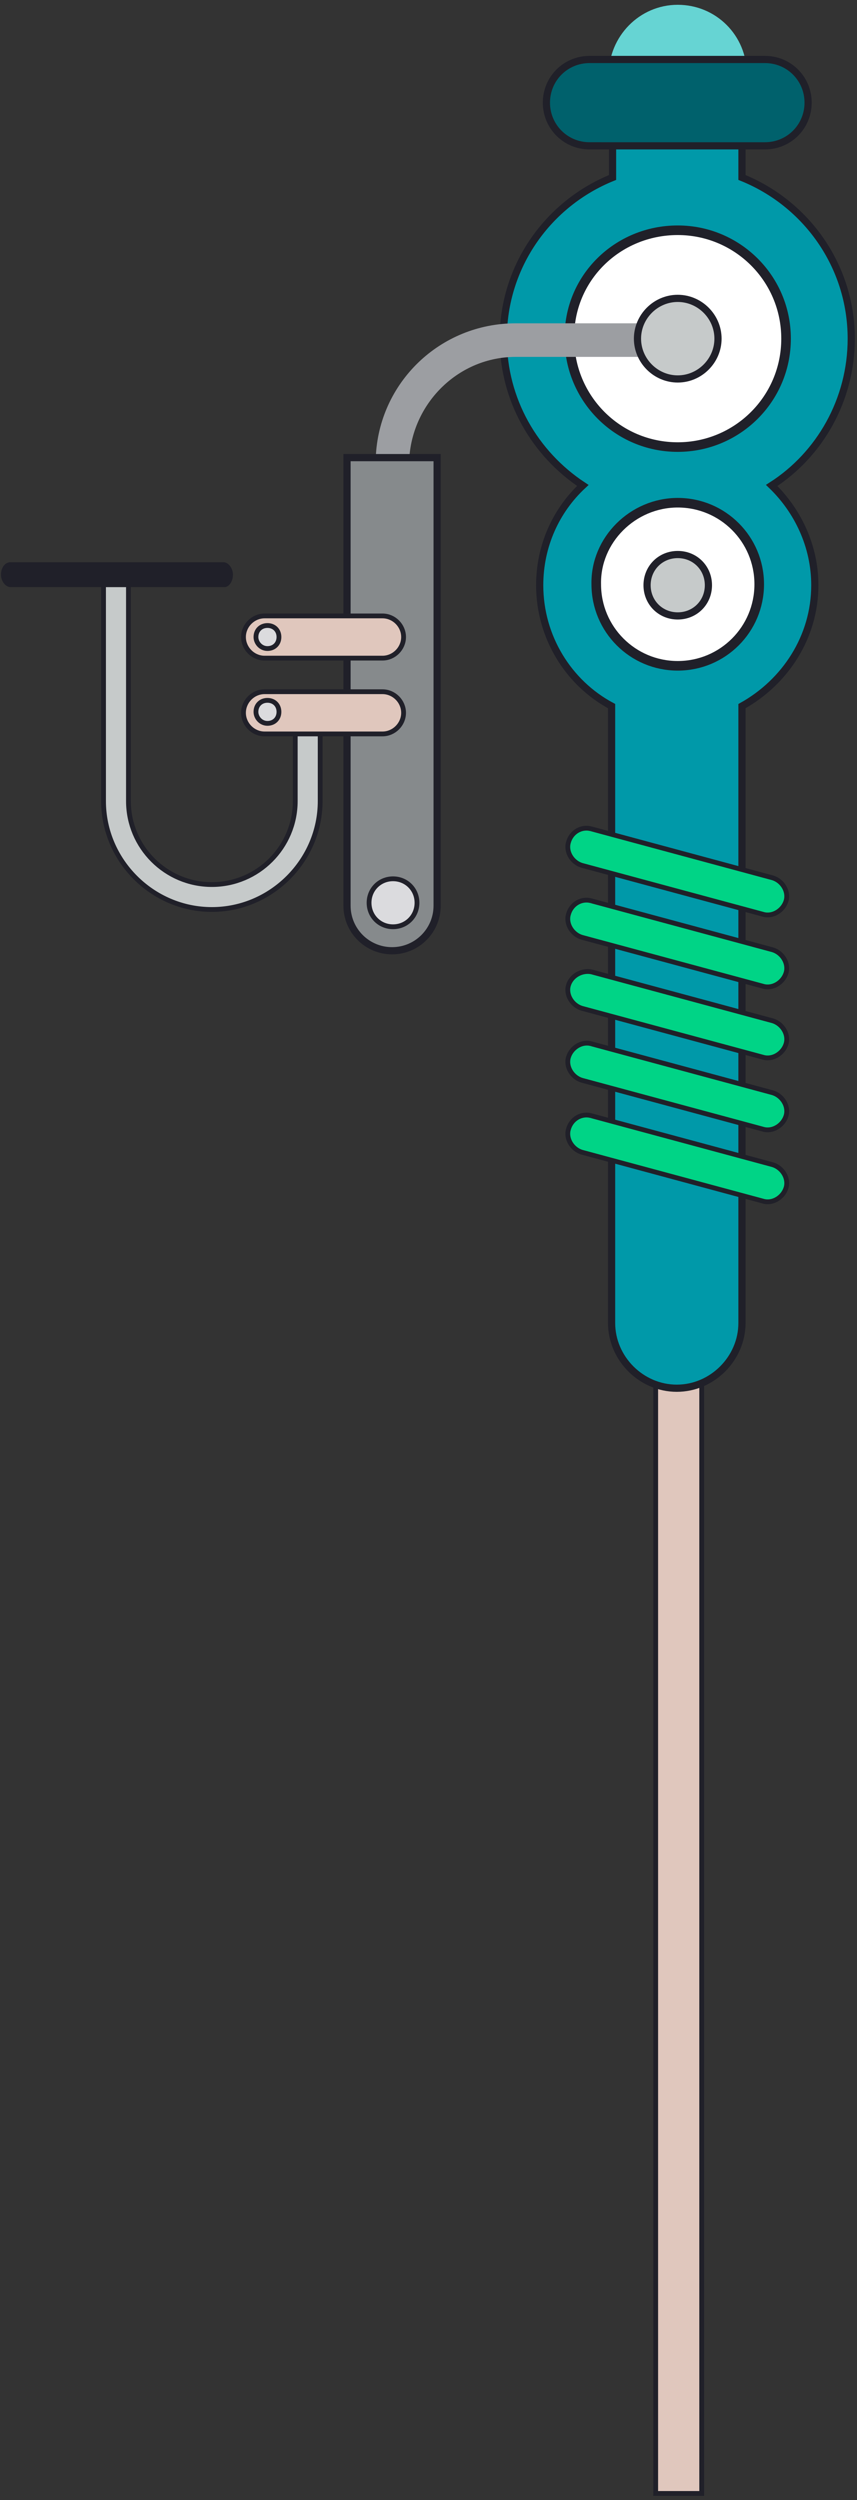 <svg version="1.1" id="Layer_1" xmlns="http://www.w3.org/2000/svg" x="0" y="0" viewBox="0 0 89.4 260.6" xml:space="preserve"><rect x="0" y="0" width="89.4" height="260.6" fill="#333333" stroke="none"/><style>.st0,.st9{stroke:#202029;stroke-miterlimit:10;fill:#e0c7bd;stroke-width:.5}.st9{fill:#dbdbde}</style><path class="st0" d="M68.4 8.4h4.8v251.5h-4.8z"/><path d="M80.5 50.6c5-3.2 8.3-8.9 8.3-15.3 0-7.6-4.7-14.1-11.4-16.8v-8H63.9v8c-6.7 2.7-11.4 9.2-11.4 16.8 0 6.4 3.3 12 8.3 15.3-2.8 2.6-4.5 6.3-4.5 10.4 0 5.4 3 10.2 7.5 12.6v64.3c0 3.7 3.1 6.8 6.8 6.8s6.8-3.1 6.8-6.8V73.6C81.9 71.1 85 66.4 85 61c0-4.1-1.8-7.8-4.5-10.4z" fill="#0099a9" stroke="#202029" stroke-width=".75" stroke-miterlimit="10"/><path d="M70.7.5c4 0 7.2 3.2 7.2 7.2S74.7 15 70.7 15s-7.2-3.2-7.2-7.2S66.7.5 70.7.5" fill="#66d4d3"/><path d="M61.5 6.2h18.3c2.5 0 4.5 2 4.5 4.5s-2 4.5-4.5 4.5H61.5c-2.5 0-4.5-2-4.5-4.5s2-4.5 4.5-4.5" fill="#00616c" stroke="#202029" stroke-width=".75" stroke-miterlimit="10"/><path d="M70.7 24C76.9 24 82 29 82 35.3c0 6.3-5.1 11.3-11.3 11.3-6.3 0-11.3-5.1-11.3-11.3-.1-6.3 5-11.3 11.3-11.3m0 28.4c4.7 0 8.5 3.8 8.5 8.5s-3.8 8.5-8.5 8.5-8.5-3.8-8.5-8.5c-.1-4.6 3.8-8.5 8.5-8.5" fill="#fff" stroke="#202029" stroke-miterlimit="10"/><path d="M68.4 37.2H53.8c-5.9 0-10.7 4.7-11.1 10.5h-3.5c.3-7.8 6.7-14 14.6-14h14.6v3.5z" fill="#9c9ea2"/><path d="M70.7 31.1c2.3 0 4.2 1.9 4.2 4.2 0 2.3-1.9 4.2-4.2 4.2-2.3 0-4.2-1.9-4.2-4.2 0-2.3 1.9-4.2 4.2-4.2m0 26.7c1.8 0 3.2 1.4 3.2 3.2 0 1.8-1.4 3.2-3.2 3.2-1.8 0-3.2-1.4-3.2-3.2 0-1.8 1.4-3.2 3.2-3.2" fill="#c6caca" stroke-width=".75" stroke="#202029" stroke-miterlimit="10"/><path d="M10.8 59.9v23.6c0 6.2 5.1 11.3 11.3 11.3 6.2 0 11.3-5.1 11.3-11.3v-8.2h-2.6v8.2c0 4.8-3.9 8.7-8.7 8.7-4.8 0-8.7-3.9-8.7-8.7V59.9h-2.6z" fill="#c6caca" stroke="#202029" stroke-width=".5" stroke-miterlimit="10"/><path d="M36.3 47.7h9.3v46.7c0 2.6-2.1 4.7-4.7 4.7s-4.7-2.1-4.7-4.7V47.7z" fill="#868a8c" stroke="#202029" stroke-width=".75" stroke-miterlimit="10"/><path class="st9" d="M41 96.6c1.4 0 2.5-1.1 2.5-2.5s-1.1-2.5-2.5-2.5-2.5 1.1-2.5 2.5 1.1 2.5 2.5 2.5"/><path class="st0" d="M27.6 76.5h12.3c1.2 0 2.2-1 2.2-2.2 0-1.2-1-2.2-2.2-2.2H27.6c-1.2 0-2.2 1-2.2 2.2 0 1.2 1 2.2 2.2 2.2m0-7.9h12.3c1.2 0 2.2-1 2.2-2.2 0-1.2-1-2.2-2.2-2.2H27.6c-1.2 0-2.2 1-2.2 2.2 0 1.2 1 2.2 2.2 2.2"/><path class="st9" d="M27.9 67.6c.7 0 1.2-.5 1.2-1.2s-.5-1.2-1.2-1.2-1.2.5-1.2 1.2c0 .6.5 1.2 1.2 1.2m0 7.8c.7 0 1.2-.5 1.2-1.2s-.5-1.2-1.2-1.2-1.2.5-1.2 1.2c0 .6.5 1.2 1.2 1.2"/><path d="M23.4 61.2H1.1c-.5 0-1-.6-1-1.3 0-.7.4-1.3 1-1.3h22.2c.5 0 1 .6 1 1.3 0 .7-.4 1.3-.9 1.3" fill="#202029"/><path d="M61.7 86.4l18.9 5.1c1 .3 1.7 1.4 1.4 2.4-.3 1-1.4 1.7-2.4 1.4l-18.9-5.1c-1-.3-1.7-1.4-1.4-2.4.3-1.1 1.4-1.7 2.4-1.4m0 7.5L80.6 99c1 .3 1.7 1.4 1.4 2.4-.3 1-1.4 1.7-2.4 1.4l-18.9-5.1c-1-.3-1.7-1.4-1.4-2.4.3-1.1 1.4-1.7 2.4-1.4m0 7.4l18.9 5.1c1 .3 1.7 1.4 1.4 2.4-.3 1-1.4 1.7-2.4 1.4l-18.9-5.1c-1-.3-1.7-1.4-1.4-2.4.3-1 1.4-1.6 2.4-1.4m0 7.5l18.9 5.1c1 .3 1.7 1.4 1.4 2.4-.3 1-1.4 1.7-2.4 1.4l-18.9-5.1c-1-.3-1.7-1.4-1.4-2.4.3-1 1.4-1.7 2.4-1.4m0 7.5l18.9 5.1c1 .3 1.7 1.4 1.4 2.4-.3 1-1.4 1.7-2.4 1.4l-18.9-5.1c-1-.3-1.7-1.4-1.4-2.4.3-1.1 1.4-1.7 2.4-1.4" fill="#00d486" stroke-width=".5" stroke="#202029" stroke-miterlimit="10"/></svg>